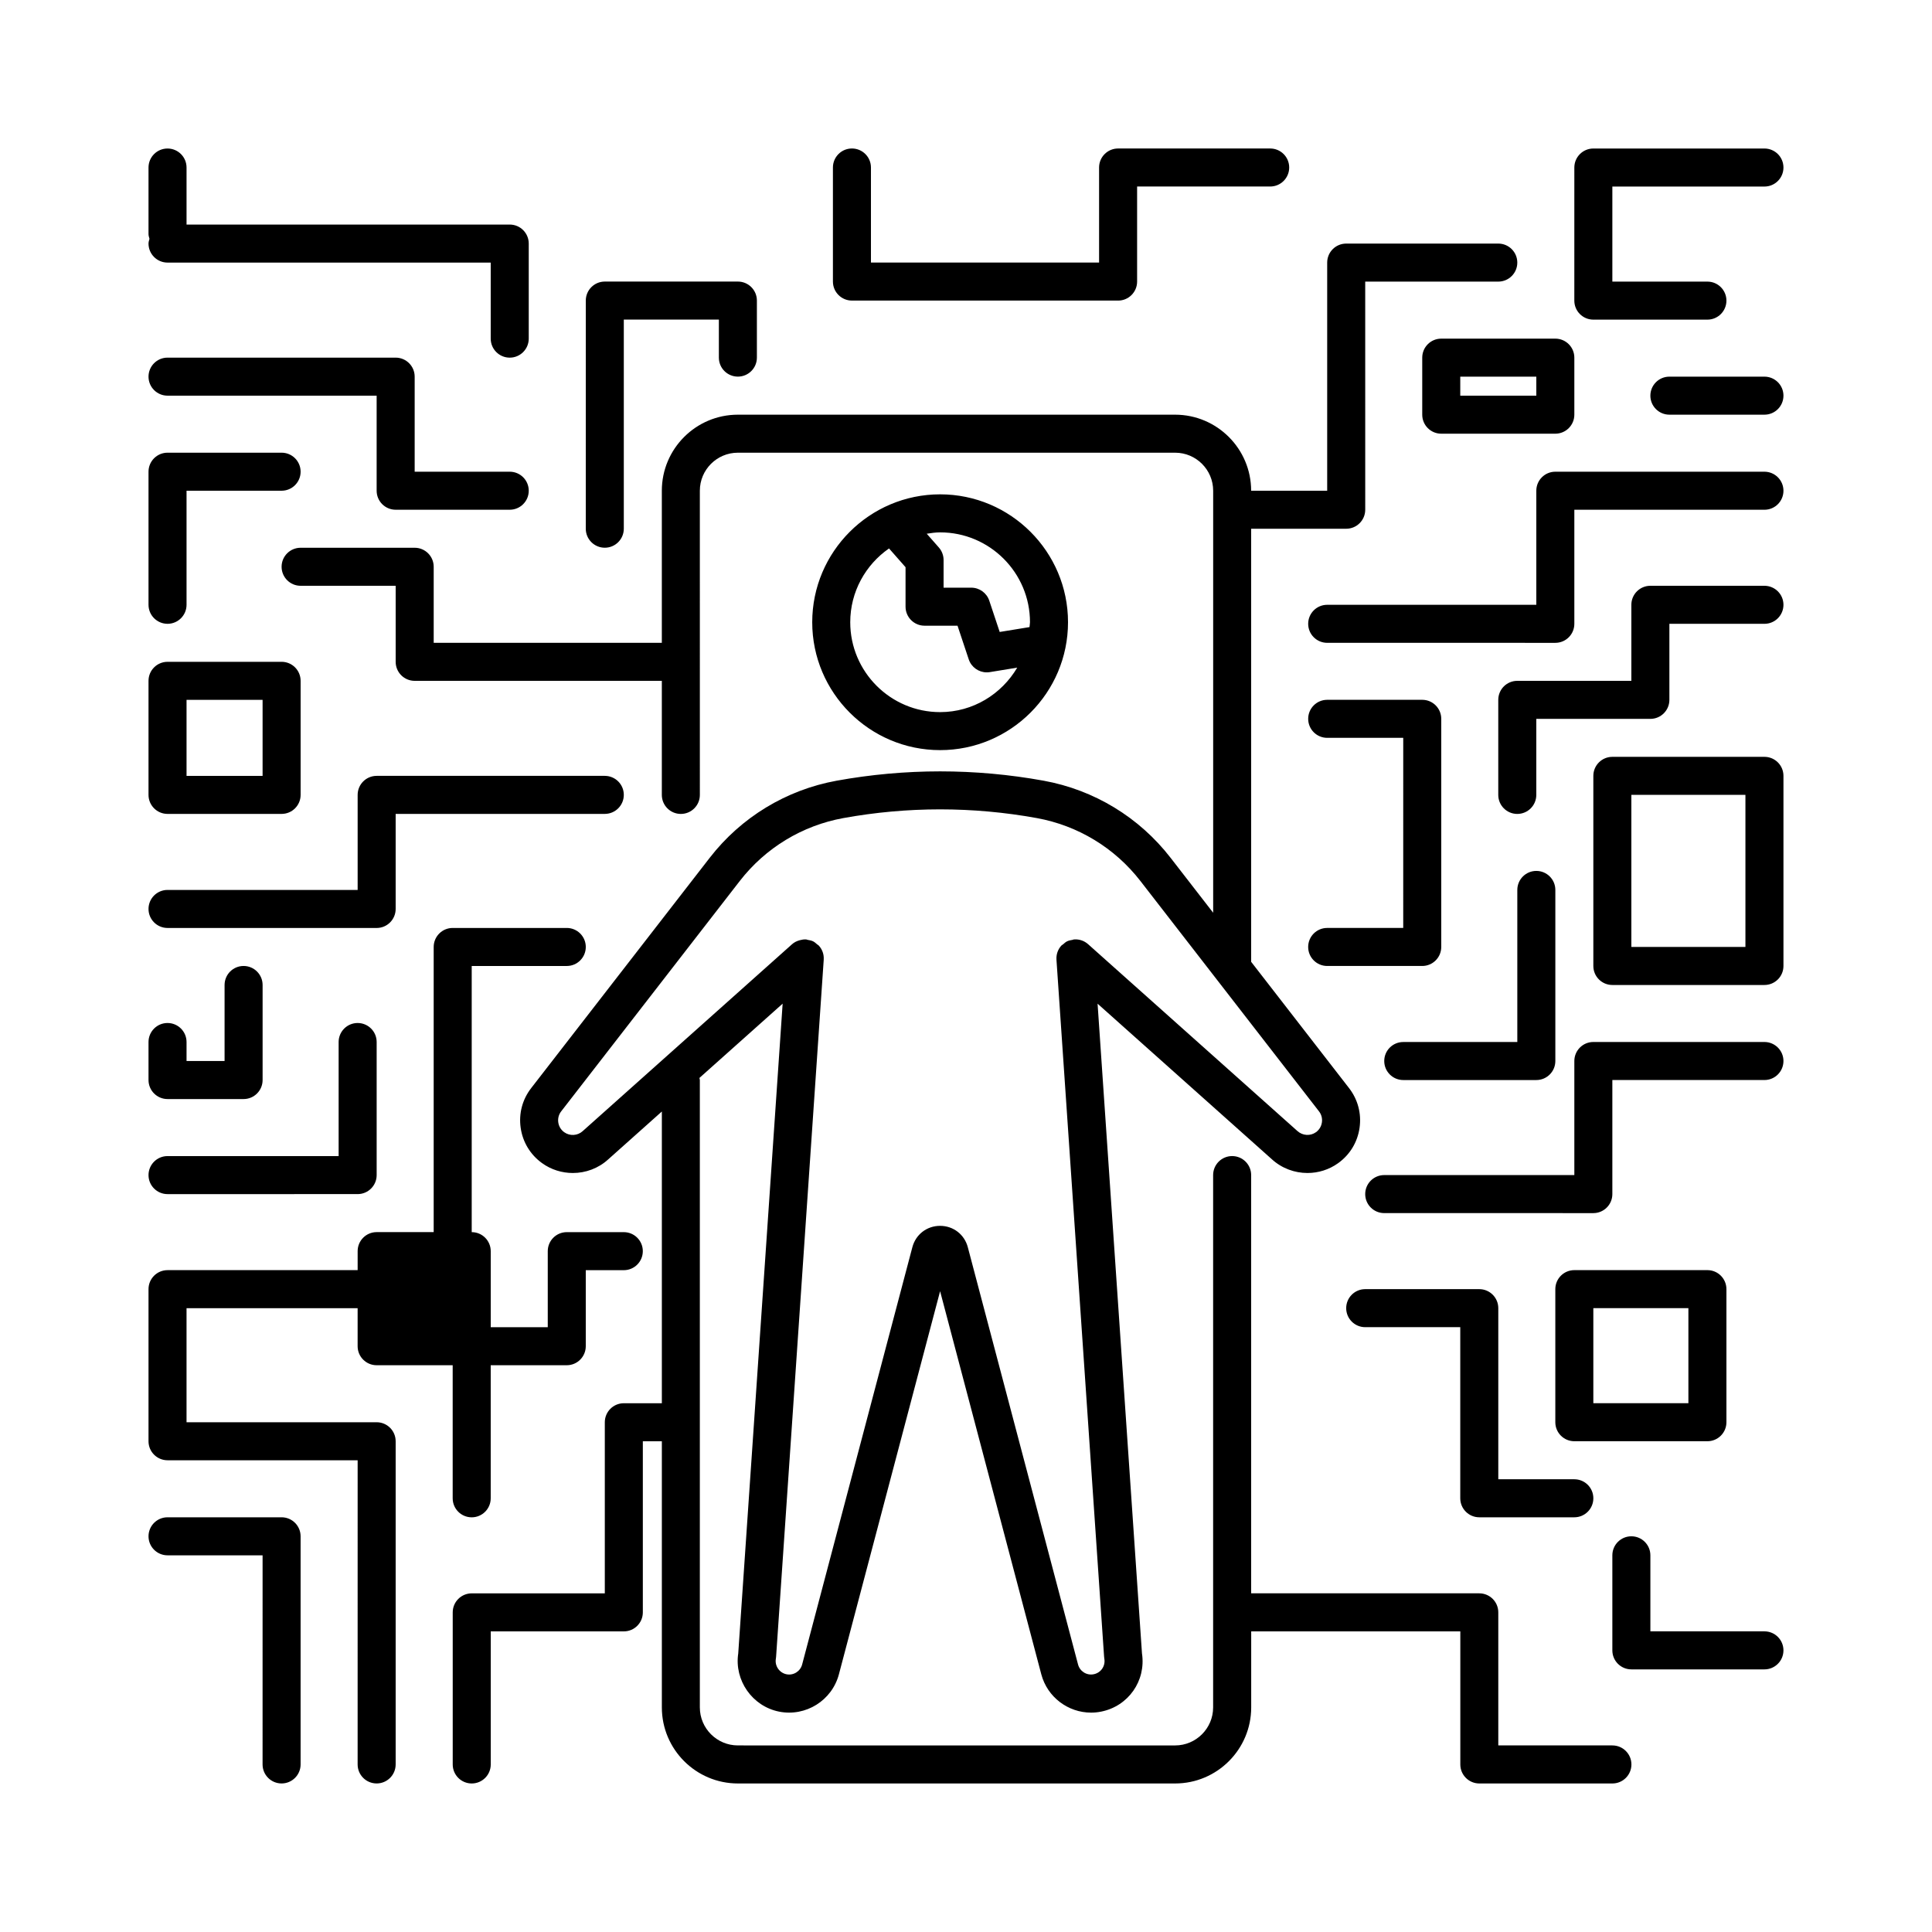 <?xml version="1.0" encoding="UTF-8"?>
<!-- Uploaded to: SVG Repo, www.svgrepo.com, Generator: SVG Repo Mixer Tools -->
<svg fill="#000000" width="800px" height="800px" version="1.1" viewBox="144 144 512 512" xmlns="http://www.w3.org/2000/svg">
 <path d="m393.14 342.79c18.688 0 33.895-15.203 33.895-33.891s-15.207-33.895-33.895-33.895-33.891 15.207-33.891 33.895 15.203 33.891 33.891 33.891zm23.816-33.891c0 0.441-0.105 0.852-0.129 1.289l-7.898 1.289-2.762-8.293c-0.688-2.059-2.609-3.445-4.781-3.445h-7.328v-7.328c0-1.227-0.449-2.41-1.258-3.328l-3.207-3.641c1.168-0.176 2.332-0.359 3.547-0.359 13.133 0 23.816 10.684 23.816 23.816zm-37.352-19.555 4.375 4.969v10.465c0 2.781 2.254 5.039 5.039 5.039h8.734l2.973 8.922c0.695 2.082 2.641 3.445 4.777 3.445 0.27 0 0.543-0.023 0.812-0.066l7.262-1.188c-4.148 7.019-11.711 11.789-20.438 11.789-13.133 0-23.816-10.684-23.816-23.816 0-8.105 4.082-15.258 10.281-19.559zm237.03-15.293c0 2.781-2.254 5.039-5.039 5.039h-50.379v30.23c0 2.781-2.254 5.039-5.039 5.039l-60.457-0.004c-2.781 0-5.039-2.254-5.039-5.039 0-2.781 2.254-5.039 5.039-5.039h55.418v-30.23c0-2.781 2.254-5.039 5.039-5.039h55.418c2.781 0.004 5.039 2.262 5.039 5.043zm0 30.227c0 2.781-2.254 5.039-5.039 5.039h-25.191v20.152c0 2.781-2.254 5.039-5.039 5.039h-30.23v20.152c0 2.781-2.254 5.039-5.039 5.039-2.781 0-5.039-2.254-5.039-5.039v-25.191c0-2.781 2.254-5.039 5.039-5.039h30.23v-20.152c0-2.781 2.254-5.039 5.039-5.039h30.23c2.781 0.004 5.039 2.258 5.039 5.039zm0-115.88c0 2.781-2.254 5.039-5.039 5.039h-40.305v25.191h25.191c2.781 0 5.039 2.254 5.039 5.039 0 2.781-2.254 5.039-5.039 5.039h-30.23c-2.781 0-5.039-2.254-5.039-5.039l0.004-35.27c0-2.781 2.254-5.039 5.039-5.039h45.344c2.777 0 5.035 2.258 5.035 5.039zm0 60.457c0 2.781-2.254 5.039-5.039 5.039h-25.191c-2.781 0-5.039-2.254-5.039-5.039 0-2.781 2.254-5.039 5.039-5.039h25.191c2.781 0 5.039 2.258 5.039 5.039zm-90.688-15.113c-2.781 0-5.039 2.254-5.039 5.039v15.113c0 2.781 2.254 5.039 5.039 5.039h30.23c2.781 0 5.039-2.254 5.039-5.039v-15.113c0-2.781-2.254-5.039-5.039-5.039zm25.191 15.113h-20.152v-5.039h20.152zm-367.78-40.305c0-0.445 0.145-0.848 0.254-1.258-0.109-0.414-0.254-0.812-0.254-1.262v-17.633c0-2.781 2.254-5.039 5.039-5.039 2.781 0 5.039 2.254 5.039 5.039v15.113h85.648c2.781 0 5.039 2.254 5.039 5.039v25.191c0 2.781-2.254 5.039-5.039 5.039-2.781 0-5.039-2.254-5.039-5.039v-20.152h-85.648c-2.781 0-5.039-2.258-5.039-5.039zm0 35.266c0-2.781 2.254-5.039 5.039-5.039h60.457c2.781 0 5.039 2.254 5.039 5.039v25.191h25.191c2.781 0 5.039 2.254 5.039 5.039 0 2.781-2.254 5.039-5.039 5.039h-30.23c-2.781 0-5.039-2.254-5.039-5.039v-25.191h-55.418c-2.781 0-5.039-2.254-5.039-5.039zm0 60.457v-35.266c0-2.781 2.254-5.039 5.039-5.039h30.23c2.781 0 5.039 2.254 5.039 5.039 0 2.781-2.254 5.039-5.039 5.039h-25.191v30.23c0 2.781-2.254 5.039-5.039 5.039-2.781-0.004-5.039-2.258-5.039-5.043zm0 80.609c0-2.781 2.254-5.039 5.039-5.039h50.383v-25.191c0-2.781 2.254-5.039 5.039-5.039h60.457c2.781 0 5.039 2.254 5.039 5.039 0 2.781-2.254 5.039-5.039 5.039l-55.422 0.004v25.191c0 2.781-2.254 5.039-5.039 5.039l-55.418-0.004c-2.781 0-5.039-2.254-5.039-5.039zm5.039-25.188h30.23c2.781 0 5.039-2.254 5.039-5.039v-30.23c0-2.781-2.254-5.039-5.039-5.039l-30.23 0.004c-2.781 0-5.039 2.254-5.039 5.039v30.23c0 2.777 2.258 5.035 5.039 5.035zm5.039-30.23h20.152v20.152h-20.152zm-10.078 125.95c0-2.781 2.254-5.039 5.039-5.039h45.344v-30.23c0-2.781 2.254-5.039 5.039-5.039 2.781 0 5.039 2.254 5.039 5.039v35.266c0 2.781-2.254 5.039-5.039 5.039l-50.383 0.004c-2.781 0-5.039-2.258-5.039-5.039zm0-25.191v-10.078c0-2.781 2.254-5.039 5.039-5.039 2.781 0 5.039 2.254 5.039 5.039v5.039h10.078v-20.152c0-2.781 2.254-5.039 5.039-5.039 2.781 0 5.039 2.254 5.039 5.039v25.191c0 2.781-2.254 5.039-5.039 5.039h-20.156c-2.781 0-5.039-2.258-5.039-5.039zm65.496 95.723v85.648c0 2.781-2.254 5.039-5.039 5.039-2.781 0-5.039-2.254-5.039-5.039l0.004-80.609h-50.383c-2.781 0-5.039-2.254-5.039-5.039v-40.305c0-2.781 2.254-5.039 5.039-5.039h50.383v-5.039c0-2.781 2.254-5.039 5.039-5.039h15.113v-75.566c0-2.781 2.254-5.039 5.039-5.039h30.23c2.781 0 5.039 2.254 5.039 5.039 0 2.781-2.254 5.039-5.039 5.039h-25.191v70.535c2.781 0 5.039 2.254 5.039 5.039v20.152h15.113v-20.152c0-2.781 2.254-5.039 5.039-5.039h15.113c2.781 0 5.039 2.254 5.039 5.039 0 2.781-2.254 5.039-5.039 5.039h-10.078v20.152c0 2.781-2.254 5.039-5.039 5.039h-20.152v35.266c0 2.781-2.254 5.039-5.039 5.039-2.781 0-5.039-2.254-5.039-5.039v-35.266h-20.152c-2.781 0-5.039-2.254-5.039-5.039v-10.078l-45.34-0.004v30.23h50.383c2.781 0 5.035 2.254 5.035 5.035zm-25.191 25.191v60.457c0 2.781-2.254 5.039-5.039 5.039-2.781 0-5.039-2.254-5.039-5.039l0.004-55.418h-25.191c-2.781 0-5.039-2.254-5.039-5.039 0-2.781 2.254-5.039 5.039-5.039h30.23c2.781 0 5.035 2.258 5.035 5.039zm347.63 55.418h-30.23v-35.266c0-2.781-2.254-5.039-5.039-5.039h-60.453v-110.84c0-2.781-2.254-5.039-5.039-5.039-2.781 0-5.039 2.254-5.039 5.039v141.07c0 5.559-4.519 10.078-10.078 10.078l-115.87-0.004c-5.559 0-10.078-4.519-10.078-10.078v-166.25c0-0.199-0.09-0.367-0.113-0.559l22.055-19.688-11.766 172.19c-1.078 7.137 3.727 14.02 10.832 15.43 7.055 1.398 14.012-2.945 15.848-9.898l26.816-101.52 26.816 101.52c1.605 6.074 7.125 10.164 13.191 10.16 0.875 0 1.766-0.082 2.652-0.262 7.234-1.434 11.945-8.176 10.84-15.43l-11.766-172.18 46.191 41.23c2.641 2.41 6.031 3.637 9.43 3.637 2.856 0 5.723-0.867 8.156-2.625 3.102-2.234 5.106-5.551 5.648-9.332s-0.445-7.523-2.785-10.543l-25.941-33.465v-114.77h25.191c2.781 0 5.039-2.254 5.039-5.039l-0.004-60.453h35.266c2.781 0 5.039-2.254 5.039-5.039 0-2.781-2.254-5.039-5.039-5.039h-40.305c-2.781 0-5.039 2.254-5.039 5.039v60.457h-20.152c0-11.113-9.039-20.152-20.152-20.152h-115.87c-11.113 0-20.152 9.039-20.152 20.152v40.305h-60.457v-20.152c0-2.781-2.254-5.039-5.039-5.039h-30.23c-2.781 0-5.039 2.254-5.039 5.039 0 2.781 2.254 5.039 5.039 5.039h25.191v20.152c0 2.781 2.254 5.039 5.039 5.039h65.496v30.23c0 2.781 2.254 5.039 5.039 5.039 2.781 0 5.039-2.254 5.039-5.039l-0.004-80.613c0-5.559 4.519-10.078 10.078-10.078h115.88c5.559 0 10.078 4.519 10.078 10.078v111.84l-11.305-14.586c-8.32-10.734-20.262-17.98-33.625-20.41-9.027-1.641-18.25-2.473-27.426-2.473-9.172 0-18.395 0.832-27.422 2.473-13.359 2.43-25.301 9.676-33.625 20.41l-47.328 61.051c-2.344 3.019-3.332 6.766-2.785 10.547 0.543 3.777 2.551 7.094 5.644 9.324 2.441 1.766 5.316 2.633 8.176 2.633 3.391 0 6.762-1.219 9.371-3.606l14.219-12.691v77.312h-10.078c-2.781 0-5.039 2.254-5.039 5.039v45.344h-35.266c-2.781 0-5.039 2.254-5.039 5.039v40.305c0 2.781 2.254 5.039 5.039 5.039 2.781 0 5.039-2.254 5.039-5.039v-35.266h35.266c2.781 0 5.039-2.254 5.039-5.039v-45.344h5.039v70.535c0 11.113 9.039 20.152 20.152 20.152h115.88c11.113 0 20.152-9.039 20.152-20.152v-20.152h55.418v35.266c0 2.781 2.254 5.039 5.039 5.039h35.266c2.781 0 5.039-2.254 5.039-5.039 0-2.785-2.258-5.043-5.039-5.043zm-272.88-162.79c-1.352 1.234-3.406 1.352-4.894 0.281-0.859-0.621-1.418-1.543-1.57-2.594-0.152-1.051 0.121-2.094 0.773-2.934l47.332-61.051c6.797-8.766 16.547-14.688 27.457-16.668 8.434-1.531 17.055-2.309 25.621-2.309 8.57 0 17.191 0.777 25.625 2.309 10.91 1.984 20.66 7.902 27.457 16.668l47.332 61.051c0.652 0.836 0.926 1.879 0.773 2.926-0.152 1.055-0.707 1.977-1.57 2.598-1.484 1.066-3.539 0.949-4.934-0.32l-55.461-49.504c-0.496-0.445-1.078-0.789-1.723-1.008-0.633-0.215-1.297-0.297-1.953-0.254-0.008 0-0.016-0.004-0.023-0.004-0.172 0.012-0.312 0.102-0.477 0.133-0.477 0.078-0.949 0.164-1.391 0.379-0.395 0.195-0.711 0.492-1.039 0.777-0.164 0.141-0.359 0.215-0.508 0.379-0.008 0.008-0.008 0.02-0.016 0.027-0.434 0.492-0.773 1.062-0.988 1.691-0.219 0.633-0.301 1.297-0.258 1.953 0 0.008-0.004 0.016-0.004 0.027l12.625 184.75c0.012 0.172 0.031 0.348 0.062 0.516 0.336 1.926-0.906 3.731-2.824 4.109-1.852 0.375-3.664-0.77-4.144-2.59l-29.211-110.58c-0.895-3.383-3.844-5.656-7.344-5.66h-0.004c-3.5 0-6.449 2.273-7.348 5.66l-29.211 110.59c-0.48 1.812-2.297 2.961-4.144 2.586-1.883-0.375-3.148-2.215-2.82-4.109 0.031-0.168 0.051-0.344 0.062-0.516l12.625-184.75c0-0.008-0.004-0.016-0.004-0.027 0.043-0.656-0.039-1.32-0.258-1.953-0.215-0.629-0.559-1.199-0.988-1.691-0.008-0.008-0.008-0.02-0.016-0.027-0.145-0.164-0.344-0.238-0.504-0.379-0.328-0.285-0.645-0.586-1.043-0.781-0.441-0.215-0.918-0.305-1.398-0.383-0.164-0.027-0.301-0.117-0.473-0.129-0.008 0-0.016 0.004-0.023 0.004-0.555-0.035-1.105 0.062-1.648 0.211-0.777 0.207-1.484 0.555-2.059 1.078zm318.22 137.6c0 2.781-2.254 5.039-5.039 5.039h-35.266c-2.781 0-5.039-2.254-5.039-5.039v-25.191c0-2.781 2.254-5.039 5.039-5.039 2.781 0 5.039 2.254 5.039 5.039v20.152h30.23c2.777 0 5.035 2.254 5.035 5.039zm-75.57-90.688v45.344h20.152c2.781 0 5.039 2.254 5.039 5.039 0 2.781-2.254 5.039-5.039 5.039h-25.191c-2.781 0-5.039-2.254-5.039-5.039v-45.344h-25.191c-2.781 0-5.039-2.254-5.039-5.039 0-2.781 2.254-5.039 5.039-5.039h30.23c2.781 0 5.039 2.258 5.039 5.039zm55.418 35.266c2.781 0 5.039-2.254 5.039-5.039v-35.266c0-2.781-2.254-5.039-5.039-5.039h-35.266c-2.781 0-5.039 2.254-5.039 5.039v35.266c0 2.781 2.254 5.039 5.039 5.039zm-30.23-35.266h25.191v25.191h-25.191zm50.383-65.496c0 2.781-2.254 5.039-5.039 5.039h-40.305v30.23c0 2.781-2.254 5.039-5.039 5.039l-55.418-0.004c-2.781 0-5.039-2.254-5.039-5.039 0-2.781 2.254-5.039 5.039-5.039h50.383v-30.23c0-2.781 2.254-5.039 5.039-5.039h45.344c2.777 0.008 5.035 2.262 5.035 5.043zm-100.76-5.035h30.23v-40.305c0-2.781 2.254-5.039 5.039-5.039 2.781 0 5.039 2.254 5.039 5.039v45.344c0 2.781-2.254 5.039-5.039 5.039h-35.266c-2.781 0-5.039-2.254-5.039-5.039-0.004-2.785 2.254-5.039 5.035-5.039zm10.074-85.648v60.457c0 2.781-2.254 5.039-5.039 5.039h-25.191c-2.781 0-5.039-2.254-5.039-5.039 0-2.781 2.254-5.039 5.039-5.039h20.152l0.004-50.379h-20.152c-2.781 0-5.039-2.254-5.039-5.039 0-2.781 2.254-5.039 5.039-5.039h25.191c2.781 0 5.035 2.258 5.035 5.039zm85.648 10.074h-40.305c-2.781 0-5.039 2.254-5.039 5.039v50.383c0 2.781 2.254 5.039 5.039 5.039h40.305c2.781 0 5.039-2.254 5.039-5.039v-50.383c0-2.781-2.258-5.039-5.039-5.039zm-5.039 50.383h-30.23v-40.305h30.23zm-272.05-156.18v-10.078h-25.191v55.418c0 2.781-2.254 5.039-5.039 5.039-2.781 0-5.039-2.254-5.039-5.039l0.004-60.457c0-2.781 2.254-5.039 5.039-5.039h35.266c2.781 0 5.039 2.254 5.039 5.039v15.113c0 2.781-2.254 5.039-5.039 5.039-2.785 0-5.039-2.254-5.039-5.035zm40.305-50.383v25.191h60.457v-25.191c0-2.781 2.254-5.039 5.039-5.039h40.305c2.781 0 5.039 2.254 5.039 5.039 0 2.781-2.254 5.039-5.039 5.039h-35.266v25.191c0 2.781-2.254 5.039-5.039 5.039l-70.535-0.004c-2.781 0-5.039-2.254-5.039-5.039v-30.227c0-2.781 2.254-5.039 5.039-5.039 2.781 0 5.039 2.258 5.039 5.039z"/>
</svg>